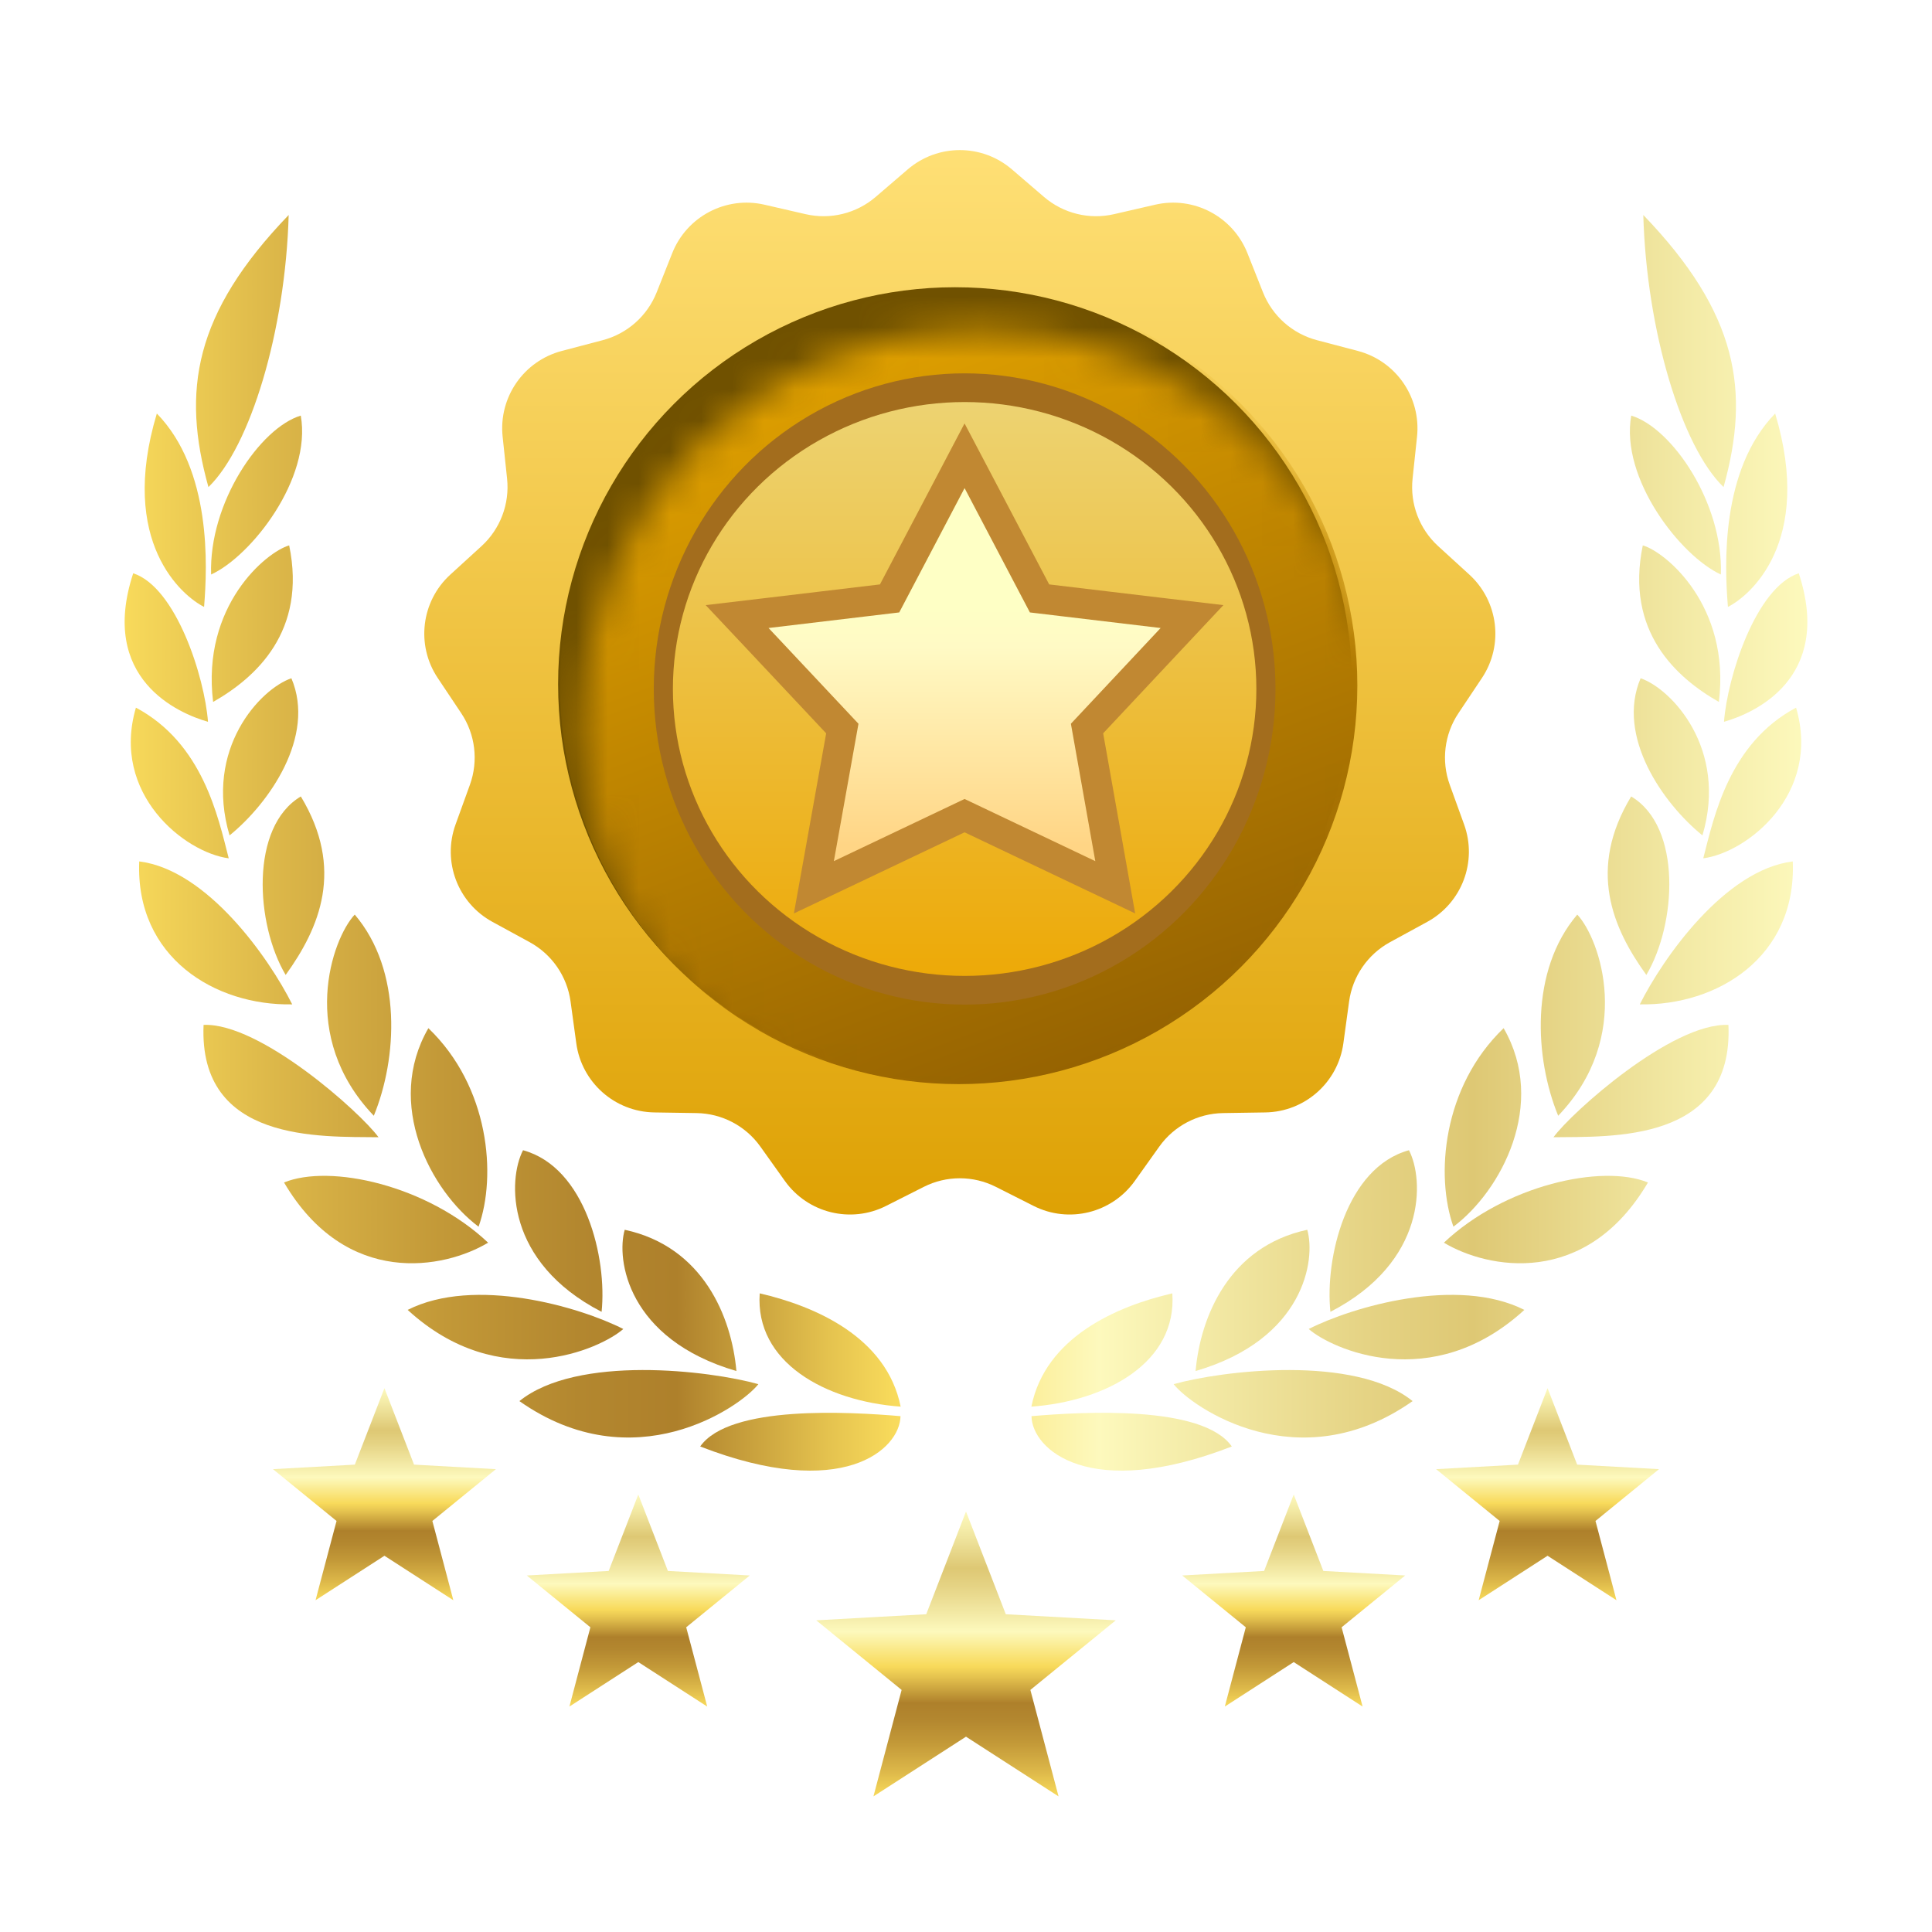 <svg width="62" height="62" viewBox="0 0 62 62" fill="none" xmlns="http://www.w3.org/2000/svg">
<g filter="url(#filter0_d_223_3147)">
<path d="M41.517 43.96L42.467 46.414L45.094 46.559L43.054 48.221L43.727 50.765L41.517 49.338L39.306 50.765L39.979 48.221L37.939 46.559L40.566 46.414L41.517 43.96Z" fill="url(#paint0_linear_223_3147)"/>
<path d="M20.484 43.96L21.434 46.414L24.061 46.559L22.021 48.221L22.695 50.765L20.484 49.338L18.273 50.765L18.946 48.221L16.906 46.559L19.533 46.414L20.484 43.96Z" fill="url(#paint1_linear_223_3147)"/>
<path d="M49.663 40.548L50.613 43.002L53.24 43.147L51.201 44.809L51.874 47.353L49.663 45.926L47.452 47.353L48.126 44.809L46.086 43.147L48.713 43.002L49.663 40.548Z" fill="url(#paint2_linear_223_3147)"/>
<path d="M12.337 40.548L13.287 43.002L15.914 43.147L13.875 44.809L14.548 47.353L12.337 45.926L10.126 47.353L10.8 44.809L8.76 43.147L11.387 43.002L12.337 40.548Z" fill="url(#paint3_linear_223_3147)"/>
<path d="M31 44.506L32.277 47.803L35.806 47.998L33.066 50.231L33.97 53.648L31 51.732L28.03 53.648L28.934 50.231L26.194 47.998L29.724 47.803L31 44.506Z" fill="url(#paint4_linear_223_3147)"/>
<path d="M15.358 35.366C15.94 33.734 15.709 30.878 13.747 28.995C12.339 31.433 13.826 34.218 15.358 35.366Z" fill="url(#paint5_linear_223_3147)"/>
<path d="M11.384 25.35C10.653 26.128 9.559 29.259 11.996 31.806C12.749 29.971 12.917 27.149 11.384 25.35Z" fill="url(#paint6_linear_223_3147)"/>
<path d="M9.264 2.899C6.226 6.055 5.825 8.541 6.689 11.631C8.03 10.339 9.16 6.621 9.264 2.899Z" fill="url(#paint7_linear_223_3147)"/>
<path d="M9.654 21.559C8.015 22.533 8.199 25.66 9.167 27.287C10.261 25.771 11.06 23.888 9.654 21.559Z" fill="url(#paint8_linear_223_3147)"/>
<path d="M9.351 17.766C8.359 18.104 6.54 20.03 7.367 22.809C8.626 21.789 10.146 19.635 9.351 17.766Z" fill="url(#paint9_linear_223_3147)"/>
<path d="M9.28 13.502C8.549 13.711 6.459 15.438 6.839 18.526C8.21 17.745 9.851 16.265 9.28 13.502Z" fill="url(#paint10_linear_223_3147)"/>
<path d="M6.775 14.437C8.069 13.843 10.009 11.36 9.652 9.337C8.347 9.73 6.697 12.14 6.775 14.437Z" fill="url(#paint11_linear_223_3147)"/>
<path d="M15.664 35.879C13.708 34.032 10.588 33.344 9.115 33.947C11.114 37.343 14.271 36.715 15.664 35.879Z" fill="url(#paint12_linear_223_3147)"/>
<path d="M19.306 38.098C19.485 36.389 18.8 33.464 16.785 32.912C16.297 33.848 16.207 36.5 19.306 38.098Z" fill="url(#paint13_linear_223_3147)"/>
<path d="M20.002 38.649C18.596 37.934 15.224 36.952 13.082 38.036C16.057 40.764 19.281 39.284 20.002 38.649Z" fill="url(#paint14_linear_223_3147)"/>
<path d="M23.632 39.998C23.48 38.264 22.563 36.005 20.048 35.465C19.774 36.407 20.128 38.975 23.632 39.998Z" fill="url(#paint15_linear_223_3147)"/>
<path d="M24.337 40.419C22.778 39.982 18.52 39.467 16.668 40.963C20.334 43.542 23.759 41.154 24.337 40.419Z" fill="url(#paint16_linear_223_3147)"/>
<path d="M28.903 41.141C28.455 38.914 26.171 37.919 24.38 37.505C24.225 39.716 26.48 40.963 28.903 41.141Z" fill="url(#paint17_linear_223_3147)"/>
<path d="M22.47 42.419C27.04 44.194 28.882 42.512 28.898 41.446C27.278 41.308 23.408 41.078 22.47 42.419Z" fill="url(#paint18_linear_223_3147)"/>
<path d="M6.533 28.89C6.367 32.678 10.3 32.47 12.147 32.495C11.567 31.698 8.346 28.815 6.533 28.89Z" fill="url(#paint19_linear_223_3147)"/>
<path d="M4.468 23.644C4.342 26.728 6.906 28.279 9.377 28.231C8.631 26.741 6.648 23.914 4.468 23.644Z" fill="url(#paint20_linear_223_3147)"/>
<path d="M7.34 23.544C6.997 22.214 6.512 19.857 4.362 18.709C3.549 21.479 5.93 23.362 7.34 23.544Z" fill="url(#paint21_linear_223_3147)"/>
<path d="M6.675 19.163C6.564 17.719 5.652 14.848 4.275 14.397C3.162 17.787 5.725 18.894 6.675 19.163Z" fill="url(#paint22_linear_223_3147)"/>
<path d="M6.549 15.476C6.656 14.159 6.793 11.079 5.033 9.27C3.786 13.422 5.868 15.136 6.549 15.476Z" fill="url(#paint23_linear_223_3147)"/>
<path d="M46.642 35.366C46.06 33.734 46.291 30.878 48.253 28.995C49.66 31.433 48.173 34.218 46.642 35.366Z" fill="url(#paint24_linear_223_3147)"/>
<path d="M50.616 25.35C51.347 26.128 52.441 29.259 50.004 31.806C49.25 29.971 49.084 27.149 50.616 25.35Z" fill="url(#paint25_linear_223_3147)"/>
<path d="M52.735 2.899C55.773 6.055 56.174 8.541 55.311 11.631C53.97 10.339 52.84 6.621 52.735 2.899Z" fill="url(#paint26_linear_223_3147)"/>
<path d="M52.346 21.559C53.984 22.533 53.801 25.66 52.833 27.287C51.738 25.771 50.94 23.888 52.346 21.559Z" fill="url(#paint27_linear_223_3147)"/>
<path d="M52.649 17.766C53.64 18.104 55.459 20.03 54.633 22.809C53.374 21.789 51.854 19.635 52.649 17.766Z" fill="url(#paint28_linear_223_3147)"/>
<path d="M52.719 13.502C53.45 13.711 55.54 15.438 55.161 18.526C53.79 17.745 52.149 16.265 52.719 13.502Z" fill="url(#paint29_linear_223_3147)"/>
<path d="M55.225 14.437C53.931 13.843 51.991 11.36 52.348 9.337C53.654 9.73 55.303 12.14 55.225 14.437Z" fill="url(#paint30_linear_223_3147)"/>
<path d="M46.336 35.879C48.292 34.032 51.412 33.344 52.885 33.947C50.886 37.343 47.729 36.715 46.336 35.879Z" fill="url(#paint31_linear_223_3147)"/>
<path d="M42.694 38.098C42.515 36.389 43.199 33.464 45.215 32.912C45.703 33.848 45.793 36.5 42.694 38.098Z" fill="url(#paint32_linear_223_3147)"/>
<path d="M41.998 38.649C43.403 37.934 46.776 36.952 48.918 38.036C45.943 40.764 42.719 39.284 41.998 38.649Z" fill="url(#paint33_linear_223_3147)"/>
<path d="M38.368 39.998C38.52 38.264 39.437 36.005 41.951 35.465C42.226 36.407 41.872 38.975 38.368 39.998Z" fill="url(#paint34_linear_223_3147)"/>
<path d="M37.663 40.419C39.221 39.982 43.48 39.467 45.332 40.963C41.666 43.542 38.241 41.154 37.663 40.419Z" fill="url(#paint35_linear_223_3147)"/>
<path d="M33.098 41.141C33.545 38.914 35.83 37.919 37.621 37.505C37.776 39.716 35.52 40.963 33.098 41.141Z" fill="url(#paint36_linear_223_3147)"/>
<path d="M39.53 42.419C34.96 44.194 33.117 42.512 33.102 41.446C34.722 41.308 38.592 41.078 39.53 42.419Z" fill="url(#paint37_linear_223_3147)"/>
<path d="M55.467 28.89C55.633 32.678 51.7 32.47 49.853 32.495C50.433 31.698 53.654 28.815 55.467 28.89Z" fill="url(#paint38_linear_223_3147)"/>
<path d="M57.532 23.644C57.657 26.728 55.094 28.279 52.623 28.231C53.369 26.741 55.352 23.914 57.532 23.644Z" fill="url(#paint39_linear_223_3147)"/>
<path d="M54.66 23.544C55.003 22.214 55.487 19.857 57.638 18.709C58.451 21.479 56.07 23.362 54.66 23.544Z" fill="url(#paint40_linear_223_3147)"/>
<path d="M55.325 19.163C55.435 17.719 56.348 14.848 57.725 14.397C58.837 17.787 56.275 18.894 55.325 19.163Z" fill="url(#paint41_linear_223_3147)"/>
<path d="M55.451 15.476C55.344 14.159 55.207 11.079 56.967 9.27C58.213 13.422 56.132 15.136 55.451 15.476Z" fill="url(#paint42_linear_223_3147)"/>
<path d="M29.13 1.436C30.092 0.61 31.512 0.61 32.474 1.436L33.502 2.319C34.121 2.85 34.955 3.056 35.749 2.873L37.07 2.569C38.306 2.284 39.563 2.945 40.031 4.123L40.531 5.382C40.832 6.14 41.475 6.71 42.264 6.917L43.575 7.262C44.8 7.584 45.607 8.753 45.474 10.014L45.331 11.361C45.245 12.172 45.55 12.976 46.152 13.526L47.153 14.44C48.088 15.295 48.26 16.705 47.556 17.759L46.803 18.887C46.35 19.565 46.247 20.418 46.524 21.184L46.985 22.459C47.416 23.651 46.913 24.979 45.799 25.585L44.609 26.234C43.893 26.624 43.405 27.331 43.294 28.139L43.11 29.482C42.938 30.737 41.875 31.679 40.607 31.699L39.252 31.72C38.437 31.732 37.676 32.131 37.203 32.795L36.416 33.899C35.679 34.931 34.3 35.271 33.169 34.699L31.959 34.088C31.232 33.72 30.372 33.72 29.645 34.088L28.435 34.699C27.304 35.271 25.924 34.931 25.188 33.899L24.401 32.795C23.928 32.131 23.167 31.732 22.352 31.72L20.997 31.699C19.729 31.679 18.666 30.737 18.494 29.482L18.31 28.139C18.199 27.331 17.711 26.624 16.995 26.234L15.805 25.585C14.691 24.979 14.188 23.651 14.619 22.459L15.08 21.184C15.357 20.418 15.254 19.565 14.801 18.887L14.048 17.759C13.344 16.705 13.515 15.295 14.451 14.44L15.452 13.526C16.054 12.976 16.358 12.172 16.273 11.361L16.13 10.014C15.997 8.753 16.803 7.584 18.029 7.262L19.34 6.917C20.129 6.71 20.772 6.14 21.073 5.382L21.573 4.123C22.041 2.945 23.298 2.284 24.534 2.569L25.854 2.873C26.649 3.056 27.483 2.85 28.102 2.319L29.13 1.436Z" fill="url(#paint43_linear_223_3147)"/>
<circle cx="30.648" cy="17.956" r="12.738" fill="#705100"/>
<mask id="mask0_223_3147" style="mask-type:alpha" maskUnits="userSpaceOnUse" x="18" y="6" width="27" height="27">
<circle cx="31.447" cy="19.36" r="12.794" fill="#C28B37"/>
</mask>
<g mask="url(#mask0_223_3147)">
<circle cx="30.765" cy="17.997" r="12.794" fill="url(#paint44_linear_223_3147)"/>
</g>
<ellipse cx="30.956" cy="18.11" rx="9.976" ry="10.129" fill="#A36D1D"/>
<ellipse opacity="0.8" cx="30.956" cy="18.11" rx="9.362" ry="9.208" fill="url(#paint45_linear_223_3147)"/>
<path d="M31.382 11.439L33.36 15.204L37.304 15.674L38.253 15.786L37.599 16.483L34.884 19.379L35.625 23.551L35.789 24.474L34.941 24.071L30.954 22.175L26.967 24.071L26.118 24.474L26.284 23.55L27.031 19.38L24.311 16.483L23.655 15.786L24.605 15.674L28.548 15.204L30.527 11.439L30.954 10.626L31.382 11.439Z" fill="url(#paint46_linear_223_3147)" stroke="#C18832" stroke-width="0.966"/>
</g>
<defs>
<filter id="filter0_d_223_3147" x="0" y="0.816" width="61.999" height="60.831" filterUnits="userSpaceOnUse" color-interpolation-filters="sRGB">
<feFlood flood-opacity="0" result="BackgroundImageFix"/>
<feColorMatrix in="SourceAlpha" type="matrix" values="0 0 0 0 0 0 0 0 0 0 0 0 0 0 0 0 0 0 127 0" result="hardAlpha"/>
<feOffset dy="4"/>
<feGaussianBlur stdDeviation="2"/>
<feComposite in2="hardAlpha" operator="out"/>
<feColorMatrix type="matrix" values="0 0 0 0 0 0 0 0 0 0 0 0 0 0 0 0 0 0 0.25 0"/>
<feBlend mode="normal" in2="BackgroundImageFix" result="effect1_dropShadow_223_3147"/>
<feBlend mode="normal" in="SourceGraphic" in2="effect1_dropShadow_223_3147" result="shape"/>
</filter>
<linearGradient id="paint0_linear_223_3147" x1="41.517" y1="50.765" x2="41.517" y2="43.96" gradientUnits="userSpaceOnUse">
<stop stop-color="#F8DA5B"/>
<stop offset="0.09" stop-color="#DCB749"/>
<stop offset="0.187" stop-color="#C39938"/>
<stop offset="0.27" stop-color="#B3872F"/>
<stop offset="0.328" stop-color="#AE802B"/>
<stop offset="0.339" stop-color="#B58930"/>
<stop offset="0.419" stop-color="#E5C34F"/>
<stop offset="0.457" stop-color="#F8DA5B"/>
<stop offset="0.509" stop-color="#FAE783"/>
<stop offset="0.579" stop-color="#FDF9BD"/>
<stop offset="0.615" stop-color="#F7F0AF"/>
<stop offset="0.738" stop-color="#E5D384"/>
<stop offset="0.801" stop-color="#DEC874"/>
<stop offset="0.929" stop-color="#F3EAA6"/>
<stop offset="1" stop-color="#FDF9BD"/>
</linearGradient>
<linearGradient id="paint1_linear_223_3147" x1="20.484" y1="50.765" x2="20.484" y2="43.96" gradientUnits="userSpaceOnUse">
<stop stop-color="#F8DA5B"/>
<stop offset="0.09" stop-color="#DCB749"/>
<stop offset="0.187" stop-color="#C39938"/>
<stop offset="0.27" stop-color="#B3872F"/>
<stop offset="0.328" stop-color="#AE802B"/>
<stop offset="0.339" stop-color="#B58930"/>
<stop offset="0.419" stop-color="#E5C34F"/>
<stop offset="0.457" stop-color="#F8DA5B"/>
<stop offset="0.509" stop-color="#FAE783"/>
<stop offset="0.579" stop-color="#FDF9BD"/>
<stop offset="0.615" stop-color="#F7F0AF"/>
<stop offset="0.738" stop-color="#E5D384"/>
<stop offset="0.801" stop-color="#DEC874"/>
<stop offset="0.929" stop-color="#F3EAA6"/>
<stop offset="1" stop-color="#FDF9BD"/>
</linearGradient>
<linearGradient id="paint2_linear_223_3147" x1="49.663" y1="47.353" x2="49.663" y2="40.548" gradientUnits="userSpaceOnUse">
<stop stop-color="#F8DA5B"/>
<stop offset="0.09" stop-color="#DCB749"/>
<stop offset="0.187" stop-color="#C39938"/>
<stop offset="0.27" stop-color="#B3872F"/>
<stop offset="0.328" stop-color="#AE802B"/>
<stop offset="0.339" stop-color="#B58930"/>
<stop offset="0.419" stop-color="#E5C34F"/>
<stop offset="0.457" stop-color="#F8DA5B"/>
<stop offset="0.509" stop-color="#FAE783"/>
<stop offset="0.579" stop-color="#FDF9BD"/>
<stop offset="0.615" stop-color="#F7F0AF"/>
<stop offset="0.738" stop-color="#E5D384"/>
<stop offset="0.801" stop-color="#DEC874"/>
<stop offset="0.929" stop-color="#F3EAA6"/>
<stop offset="1" stop-color="#FDF9BD"/>
</linearGradient>
<linearGradient id="paint3_linear_223_3147" x1="12.337" y1="47.353" x2="12.337" y2="40.548" gradientUnits="userSpaceOnUse">
<stop stop-color="#F8DA5B"/>
<stop offset="0.09" stop-color="#DCB749"/>
<stop offset="0.187" stop-color="#C39938"/>
<stop offset="0.27" stop-color="#B3872F"/>
<stop offset="0.328" stop-color="#AE802B"/>
<stop offset="0.339" stop-color="#B58930"/>
<stop offset="0.419" stop-color="#E5C34F"/>
<stop offset="0.457" stop-color="#F8DA5B"/>
<stop offset="0.509" stop-color="#FAE783"/>
<stop offset="0.579" stop-color="#FDF9BD"/>
<stop offset="0.615" stop-color="#F7F0AF"/>
<stop offset="0.738" stop-color="#E5D384"/>
<stop offset="0.801" stop-color="#DEC874"/>
<stop offset="0.929" stop-color="#F3EAA6"/>
<stop offset="1" stop-color="#FDF9BD"/>
</linearGradient>
<linearGradient id="paint4_linear_223_3147" x1="31" y1="53.648" x2="31" y2="44.506" gradientUnits="userSpaceOnUse">
<stop stop-color="#F8DA5B"/>
<stop offset="0.09" stop-color="#DCB749"/>
<stop offset="0.187" stop-color="#C39938"/>
<stop offset="0.27" stop-color="#B3872F"/>
<stop offset="0.328" stop-color="#AE802B"/>
<stop offset="0.339" stop-color="#B58930"/>
<stop offset="0.419" stop-color="#E5C34F"/>
<stop offset="0.457" stop-color="#F8DA5B"/>
<stop offset="0.509" stop-color="#FAE783"/>
<stop offset="0.579" stop-color="#FDF9BD"/>
<stop offset="0.615" stop-color="#F7F0AF"/>
<stop offset="0.738" stop-color="#E5D384"/>
<stop offset="0.801" stop-color="#DEC874"/>
<stop offset="0.929" stop-color="#F3EAA6"/>
<stop offset="1" stop-color="#FDF9BD"/>
</linearGradient>
<linearGradient id="paint5_linear_223_3147" x1="4" y1="23.047" x2="58" y2="23.047" gradientUnits="userSpaceOnUse">
<stop stop-color="#F8DA5B"/>
<stop offset="0.09" stop-color="#DCB749"/>
<stop offset="0.187" stop-color="#C39938"/>
<stop offset="0.27" stop-color="#B3872F"/>
<stop offset="0.328" stop-color="#AE802B"/>
<stop offset="0.339" stop-color="#B58930"/>
<stop offset="0.419" stop-color="#E5C34F"/>
<stop offset="0.457" stop-color="#F8DA5B"/>
<stop offset="0.509" stop-color="#FAE783"/>
<stop offset="0.579" stop-color="#FDF9BD"/>
<stop offset="0.615" stop-color="#F7F0AF"/>
<stop offset="0.738" stop-color="#E5D384"/>
<stop offset="0.801" stop-color="#DEC874"/>
<stop offset="0.929" stop-color="#F3EAA6"/>
<stop offset="1" stop-color="#FDF9BD"/>
</linearGradient>
<linearGradient id="paint6_linear_223_3147" x1="4" y1="23.047" x2="58" y2="23.047" gradientUnits="userSpaceOnUse">
<stop stop-color="#F8DA5B"/>
<stop offset="0.09" stop-color="#DCB749"/>
<stop offset="0.187" stop-color="#C39938"/>
<stop offset="0.27" stop-color="#B3872F"/>
<stop offset="0.328" stop-color="#AE802B"/>
<stop offset="0.339" stop-color="#B58930"/>
<stop offset="0.419" stop-color="#E5C34F"/>
<stop offset="0.457" stop-color="#F8DA5B"/>
<stop offset="0.509" stop-color="#FAE783"/>
<stop offset="0.579" stop-color="#FDF9BD"/>
<stop offset="0.615" stop-color="#F7F0AF"/>
<stop offset="0.738" stop-color="#E5D384"/>
<stop offset="0.801" stop-color="#DEC874"/>
<stop offset="0.929" stop-color="#F3EAA6"/>
<stop offset="1" stop-color="#FDF9BD"/>
</linearGradient>
<linearGradient id="paint7_linear_223_3147" x1="4" y1="23.047" x2="58" y2="23.047" gradientUnits="userSpaceOnUse">
<stop stop-color="#F8DA5B"/>
<stop offset="0.09" stop-color="#DCB749"/>
<stop offset="0.187" stop-color="#C39938"/>
<stop offset="0.27" stop-color="#B3872F"/>
<stop offset="0.328" stop-color="#AE802B"/>
<stop offset="0.339" stop-color="#B58930"/>
<stop offset="0.419" stop-color="#E5C34F"/>
<stop offset="0.457" stop-color="#F8DA5B"/>
<stop offset="0.509" stop-color="#FAE783"/>
<stop offset="0.579" stop-color="#FDF9BD"/>
<stop offset="0.615" stop-color="#F7F0AF"/>
<stop offset="0.738" stop-color="#E5D384"/>
<stop offset="0.801" stop-color="#DEC874"/>
<stop offset="0.929" stop-color="#F3EAA6"/>
<stop offset="1" stop-color="#FDF9BD"/>
</linearGradient>
<linearGradient id="paint8_linear_223_3147" x1="4" y1="23.047" x2="58" y2="23.047" gradientUnits="userSpaceOnUse">
<stop stop-color="#F8DA5B"/>
<stop offset="0.09" stop-color="#DCB749"/>
<stop offset="0.187" stop-color="#C39938"/>
<stop offset="0.27" stop-color="#B3872F"/>
<stop offset="0.328" stop-color="#AE802B"/>
<stop offset="0.339" stop-color="#B58930"/>
<stop offset="0.419" stop-color="#E5C34F"/>
<stop offset="0.457" stop-color="#F8DA5B"/>
<stop offset="0.509" stop-color="#FAE783"/>
<stop offset="0.579" stop-color="#FDF9BD"/>
<stop offset="0.615" stop-color="#F7F0AF"/>
<stop offset="0.738" stop-color="#E5D384"/>
<stop offset="0.801" stop-color="#DEC874"/>
<stop offset="0.929" stop-color="#F3EAA6"/>
<stop offset="1" stop-color="#FDF9BD"/>
</linearGradient>
<linearGradient id="paint9_linear_223_3147" x1="4" y1="23.047" x2="58" y2="23.047" gradientUnits="userSpaceOnUse">
<stop stop-color="#F8DA5B"/>
<stop offset="0.09" stop-color="#DCB749"/>
<stop offset="0.187" stop-color="#C39938"/>
<stop offset="0.27" stop-color="#B3872F"/>
<stop offset="0.328" stop-color="#AE802B"/>
<stop offset="0.339" stop-color="#B58930"/>
<stop offset="0.419" stop-color="#E5C34F"/>
<stop offset="0.457" stop-color="#F8DA5B"/>
<stop offset="0.509" stop-color="#FAE783"/>
<stop offset="0.579" stop-color="#FDF9BD"/>
<stop offset="0.615" stop-color="#F7F0AF"/>
<stop offset="0.738" stop-color="#E5D384"/>
<stop offset="0.801" stop-color="#DEC874"/>
<stop offset="0.929" stop-color="#F3EAA6"/>
<stop offset="1" stop-color="#FDF9BD"/>
</linearGradient>
<linearGradient id="paint10_linear_223_3147" x1="4" y1="23.047" x2="58" y2="23.047" gradientUnits="userSpaceOnUse">
<stop stop-color="#F8DA5B"/>
<stop offset="0.09" stop-color="#DCB749"/>
<stop offset="0.187" stop-color="#C39938"/>
<stop offset="0.27" stop-color="#B3872F"/>
<stop offset="0.328" stop-color="#AE802B"/>
<stop offset="0.339" stop-color="#B58930"/>
<stop offset="0.419" stop-color="#E5C34F"/>
<stop offset="0.457" stop-color="#F8DA5B"/>
<stop offset="0.509" stop-color="#FAE783"/>
<stop offset="0.579" stop-color="#FDF9BD"/>
<stop offset="0.615" stop-color="#F7F0AF"/>
<stop offset="0.738" stop-color="#E5D384"/>
<stop offset="0.801" stop-color="#DEC874"/>
<stop offset="0.929" stop-color="#F3EAA6"/>
<stop offset="1" stop-color="#FDF9BD"/>
</linearGradient>
<linearGradient id="paint11_linear_223_3147" x1="4" y1="23.047" x2="58" y2="23.047" gradientUnits="userSpaceOnUse">
<stop stop-color="#F8DA5B"/>
<stop offset="0.09" stop-color="#DCB749"/>
<stop offset="0.187" stop-color="#C39938"/>
<stop offset="0.27" stop-color="#B3872F"/>
<stop offset="0.328" stop-color="#AE802B"/>
<stop offset="0.339" stop-color="#B58930"/>
<stop offset="0.419" stop-color="#E5C34F"/>
<stop offset="0.457" stop-color="#F8DA5B"/>
<stop offset="0.509" stop-color="#FAE783"/>
<stop offset="0.579" stop-color="#FDF9BD"/>
<stop offset="0.615" stop-color="#F7F0AF"/>
<stop offset="0.738" stop-color="#E5D384"/>
<stop offset="0.801" stop-color="#DEC874"/>
<stop offset="0.929" stop-color="#F3EAA6"/>
<stop offset="1" stop-color="#FDF9BD"/>
</linearGradient>
<linearGradient id="paint12_linear_223_3147" x1="4" y1="23.047" x2="58" y2="23.047" gradientUnits="userSpaceOnUse">
<stop stop-color="#F8DA5B"/>
<stop offset="0.09" stop-color="#DCB749"/>
<stop offset="0.187" stop-color="#C39938"/>
<stop offset="0.27" stop-color="#B3872F"/>
<stop offset="0.328" stop-color="#AE802B"/>
<stop offset="0.339" stop-color="#B58930"/>
<stop offset="0.419" stop-color="#E5C34F"/>
<stop offset="0.457" stop-color="#F8DA5B"/>
<stop offset="0.509" stop-color="#FAE783"/>
<stop offset="0.579" stop-color="#FDF9BD"/>
<stop offset="0.615" stop-color="#F7F0AF"/>
<stop offset="0.738" stop-color="#E5D384"/>
<stop offset="0.801" stop-color="#DEC874"/>
<stop offset="0.929" stop-color="#F3EAA6"/>
<stop offset="1" stop-color="#FDF9BD"/>
</linearGradient>
<linearGradient id="paint13_linear_223_3147" x1="4" y1="23.047" x2="58" y2="23.047" gradientUnits="userSpaceOnUse">
<stop stop-color="#F8DA5B"/>
<stop offset="0.09" stop-color="#DCB749"/>
<stop offset="0.187" stop-color="#C39938"/>
<stop offset="0.27" stop-color="#B3872F"/>
<stop offset="0.328" stop-color="#AE802B"/>
<stop offset="0.339" stop-color="#B58930"/>
<stop offset="0.419" stop-color="#E5C34F"/>
<stop offset="0.457" stop-color="#F8DA5B"/>
<stop offset="0.509" stop-color="#FAE783"/>
<stop offset="0.579" stop-color="#FDF9BD"/>
<stop offset="0.615" stop-color="#F7F0AF"/>
<stop offset="0.738" stop-color="#E5D384"/>
<stop offset="0.801" stop-color="#DEC874"/>
<stop offset="0.929" stop-color="#F3EAA6"/>
<stop offset="1" stop-color="#FDF9BD"/>
</linearGradient>
<linearGradient id="paint14_linear_223_3147" x1="4" y1="23.047" x2="58" y2="23.047" gradientUnits="userSpaceOnUse">
<stop stop-color="#F8DA5B"/>
<stop offset="0.09" stop-color="#DCB749"/>
<stop offset="0.187" stop-color="#C39938"/>
<stop offset="0.27" stop-color="#B3872F"/>
<stop offset="0.328" stop-color="#AE802B"/>
<stop offset="0.339" stop-color="#B58930"/>
<stop offset="0.419" stop-color="#E5C34F"/>
<stop offset="0.457" stop-color="#F8DA5B"/>
<stop offset="0.509" stop-color="#FAE783"/>
<stop offset="0.579" stop-color="#FDF9BD"/>
<stop offset="0.615" stop-color="#F7F0AF"/>
<stop offset="0.738" stop-color="#E5D384"/>
<stop offset="0.801" stop-color="#DEC874"/>
<stop offset="0.929" stop-color="#F3EAA6"/>
<stop offset="1" stop-color="#FDF9BD"/>
</linearGradient>
<linearGradient id="paint15_linear_223_3147" x1="4" y1="23.047" x2="58" y2="23.047" gradientUnits="userSpaceOnUse">
<stop stop-color="#F8DA5B"/>
<stop offset="0.09" stop-color="#DCB749"/>
<stop offset="0.187" stop-color="#C39938"/>
<stop offset="0.27" stop-color="#B3872F"/>
<stop offset="0.328" stop-color="#AE802B"/>
<stop offset="0.339" stop-color="#B58930"/>
<stop offset="0.419" stop-color="#E5C34F"/>
<stop offset="0.457" stop-color="#F8DA5B"/>
<stop offset="0.509" stop-color="#FAE783"/>
<stop offset="0.579" stop-color="#FDF9BD"/>
<stop offset="0.615" stop-color="#F7F0AF"/>
<stop offset="0.738" stop-color="#E5D384"/>
<stop offset="0.801" stop-color="#DEC874"/>
<stop offset="0.929" stop-color="#F3EAA6"/>
<stop offset="1" stop-color="#FDF9BD"/>
</linearGradient>
<linearGradient id="paint16_linear_223_3147" x1="4" y1="23.047" x2="58" y2="23.047" gradientUnits="userSpaceOnUse">
<stop stop-color="#F8DA5B"/>
<stop offset="0.09" stop-color="#DCB749"/>
<stop offset="0.187" stop-color="#C39938"/>
<stop offset="0.27" stop-color="#B3872F"/>
<stop offset="0.328" stop-color="#AE802B"/>
<stop offset="0.339" stop-color="#B58930"/>
<stop offset="0.419" stop-color="#E5C34F"/>
<stop offset="0.457" stop-color="#F8DA5B"/>
<stop offset="0.509" stop-color="#FAE783"/>
<stop offset="0.579" stop-color="#FDF9BD"/>
<stop offset="0.615" stop-color="#F7F0AF"/>
<stop offset="0.738" stop-color="#E5D384"/>
<stop offset="0.801" stop-color="#DEC874"/>
<stop offset="0.929" stop-color="#F3EAA6"/>
<stop offset="1" stop-color="#FDF9BD"/>
</linearGradient>
<linearGradient id="paint17_linear_223_3147" x1="4" y1="23.047" x2="58" y2="23.047" gradientUnits="userSpaceOnUse">
<stop stop-color="#F8DA5B"/>
<stop offset="0.09" stop-color="#DCB749"/>
<stop offset="0.187" stop-color="#C39938"/>
<stop offset="0.27" stop-color="#B3872F"/>
<stop offset="0.328" stop-color="#AE802B"/>
<stop offset="0.339" stop-color="#B58930"/>
<stop offset="0.419" stop-color="#E5C34F"/>
<stop offset="0.457" stop-color="#F8DA5B"/>
<stop offset="0.509" stop-color="#FAE783"/>
<stop offset="0.579" stop-color="#FDF9BD"/>
<stop offset="0.615" stop-color="#F7F0AF"/>
<stop offset="0.738" stop-color="#E5D384"/>
<stop offset="0.801" stop-color="#DEC874"/>
<stop offset="0.929" stop-color="#F3EAA6"/>
<stop offset="1" stop-color="#FDF9BD"/>
</linearGradient>
<linearGradient id="paint18_linear_223_3147" x1="4" y1="23.047" x2="58" y2="23.047" gradientUnits="userSpaceOnUse">
<stop stop-color="#F8DA5B"/>
<stop offset="0.09" stop-color="#DCB749"/>
<stop offset="0.187" stop-color="#C39938"/>
<stop offset="0.27" stop-color="#B3872F"/>
<stop offset="0.328" stop-color="#AE802B"/>
<stop offset="0.339" stop-color="#B58930"/>
<stop offset="0.419" stop-color="#E5C34F"/>
<stop offset="0.457" stop-color="#F8DA5B"/>
<stop offset="0.509" stop-color="#FAE783"/>
<stop offset="0.579" stop-color="#FDF9BD"/>
<stop offset="0.615" stop-color="#F7F0AF"/>
<stop offset="0.738" stop-color="#E5D384"/>
<stop offset="0.801" stop-color="#DEC874"/>
<stop offset="0.929" stop-color="#F3EAA6"/>
<stop offset="1" stop-color="#FDF9BD"/>
</linearGradient>
<linearGradient id="paint19_linear_223_3147" x1="4" y1="23.047" x2="58" y2="23.047" gradientUnits="userSpaceOnUse">
<stop stop-color="#F8DA5B"/>
<stop offset="0.09" stop-color="#DCB749"/>
<stop offset="0.187" stop-color="#C39938"/>
<stop offset="0.27" stop-color="#B3872F"/>
<stop offset="0.328" stop-color="#AE802B"/>
<stop offset="0.339" stop-color="#B58930"/>
<stop offset="0.419" stop-color="#E5C34F"/>
<stop offset="0.457" stop-color="#F8DA5B"/>
<stop offset="0.509" stop-color="#FAE783"/>
<stop offset="0.579" stop-color="#FDF9BD"/>
<stop offset="0.615" stop-color="#F7F0AF"/>
<stop offset="0.738" stop-color="#E5D384"/>
<stop offset="0.801" stop-color="#DEC874"/>
<stop offset="0.929" stop-color="#F3EAA6"/>
<stop offset="1" stop-color="#FDF9BD"/>
</linearGradient>
<linearGradient id="paint20_linear_223_3147" x1="4" y1="23.047" x2="58" y2="23.047" gradientUnits="userSpaceOnUse">
<stop stop-color="#F8DA5B"/>
<stop offset="0.09" stop-color="#DCB749"/>
<stop offset="0.187" stop-color="#C39938"/>
<stop offset="0.27" stop-color="#B3872F"/>
<stop offset="0.328" stop-color="#AE802B"/>
<stop offset="0.339" stop-color="#B58930"/>
<stop offset="0.419" stop-color="#E5C34F"/>
<stop offset="0.457" stop-color="#F8DA5B"/>
<stop offset="0.509" stop-color="#FAE783"/>
<stop offset="0.579" stop-color="#FDF9BD"/>
<stop offset="0.615" stop-color="#F7F0AF"/>
<stop offset="0.738" stop-color="#E5D384"/>
<stop offset="0.801" stop-color="#DEC874"/>
<stop offset="0.929" stop-color="#F3EAA6"/>
<stop offset="1" stop-color="#FDF9BD"/>
</linearGradient>
<linearGradient id="paint21_linear_223_3147" x1="4" y1="23.047" x2="58" y2="23.047" gradientUnits="userSpaceOnUse">
<stop stop-color="#F8DA5B"/>
<stop offset="0.09" stop-color="#DCB749"/>
<stop offset="0.187" stop-color="#C39938"/>
<stop offset="0.27" stop-color="#B3872F"/>
<stop offset="0.328" stop-color="#AE802B"/>
<stop offset="0.339" stop-color="#B58930"/>
<stop offset="0.419" stop-color="#E5C34F"/>
<stop offset="0.457" stop-color="#F8DA5B"/>
<stop offset="0.509" stop-color="#FAE783"/>
<stop offset="0.579" stop-color="#FDF9BD"/>
<stop offset="0.615" stop-color="#F7F0AF"/>
<stop offset="0.738" stop-color="#E5D384"/>
<stop offset="0.801" stop-color="#DEC874"/>
<stop offset="0.929" stop-color="#F3EAA6"/>
<stop offset="1" stop-color="#FDF9BD"/>
</linearGradient>
<linearGradient id="paint22_linear_223_3147" x1="4" y1="23.047" x2="58" y2="23.047" gradientUnits="userSpaceOnUse">
<stop stop-color="#F8DA5B"/>
<stop offset="0.09" stop-color="#DCB749"/>
<stop offset="0.187" stop-color="#C39938"/>
<stop offset="0.27" stop-color="#B3872F"/>
<stop offset="0.328" stop-color="#AE802B"/>
<stop offset="0.339" stop-color="#B58930"/>
<stop offset="0.419" stop-color="#E5C34F"/>
<stop offset="0.457" stop-color="#F8DA5B"/>
<stop offset="0.509" stop-color="#FAE783"/>
<stop offset="0.579" stop-color="#FDF9BD"/>
<stop offset="0.615" stop-color="#F7F0AF"/>
<stop offset="0.738" stop-color="#E5D384"/>
<stop offset="0.801" stop-color="#DEC874"/>
<stop offset="0.929" stop-color="#F3EAA6"/>
<stop offset="1" stop-color="#FDF9BD"/>
</linearGradient>
<linearGradient id="paint23_linear_223_3147" x1="4" y1="23.047" x2="58" y2="23.047" gradientUnits="userSpaceOnUse">
<stop stop-color="#F8DA5B"/>
<stop offset="0.09" stop-color="#DCB749"/>
<stop offset="0.187" stop-color="#C39938"/>
<stop offset="0.27" stop-color="#B3872F"/>
<stop offset="0.328" stop-color="#AE802B"/>
<stop offset="0.339" stop-color="#B58930"/>
<stop offset="0.419" stop-color="#E5C34F"/>
<stop offset="0.457" stop-color="#F8DA5B"/>
<stop offset="0.509" stop-color="#FAE783"/>
<stop offset="0.579" stop-color="#FDF9BD"/>
<stop offset="0.615" stop-color="#F7F0AF"/>
<stop offset="0.738" stop-color="#E5D384"/>
<stop offset="0.801" stop-color="#DEC874"/>
<stop offset="0.929" stop-color="#F3EAA6"/>
<stop offset="1" stop-color="#FDF9BD"/>
</linearGradient>
<linearGradient id="paint24_linear_223_3147" x1="4" y1="23.047" x2="58" y2="23.047" gradientUnits="userSpaceOnUse">
<stop stop-color="#F8DA5B"/>
<stop offset="0.09" stop-color="#DCB749"/>
<stop offset="0.187" stop-color="#C39938"/>
<stop offset="0.27" stop-color="#B3872F"/>
<stop offset="0.328" stop-color="#AE802B"/>
<stop offset="0.339" stop-color="#B58930"/>
<stop offset="0.419" stop-color="#E5C34F"/>
<stop offset="0.457" stop-color="#F8DA5B"/>
<stop offset="0.509" stop-color="#FAE783"/>
<stop offset="0.579" stop-color="#FDF9BD"/>
<stop offset="0.615" stop-color="#F7F0AF"/>
<stop offset="0.738" stop-color="#E5D384"/>
<stop offset="0.801" stop-color="#DEC874"/>
<stop offset="0.929" stop-color="#F3EAA6"/>
<stop offset="1" stop-color="#FDF9BD"/>
</linearGradient>
<linearGradient id="paint25_linear_223_3147" x1="4" y1="23.047" x2="58" y2="23.047" gradientUnits="userSpaceOnUse">
<stop stop-color="#F8DA5B"/>
<stop offset="0.09" stop-color="#DCB749"/>
<stop offset="0.187" stop-color="#C39938"/>
<stop offset="0.27" stop-color="#B3872F"/>
<stop offset="0.328" stop-color="#AE802B"/>
<stop offset="0.339" stop-color="#B58930"/>
<stop offset="0.419" stop-color="#E5C34F"/>
<stop offset="0.457" stop-color="#F8DA5B"/>
<stop offset="0.509" stop-color="#FAE783"/>
<stop offset="0.579" stop-color="#FDF9BD"/>
<stop offset="0.615" stop-color="#F7F0AF"/>
<stop offset="0.738" stop-color="#E5D384"/>
<stop offset="0.801" stop-color="#DEC874"/>
<stop offset="0.929" stop-color="#F3EAA6"/>
<stop offset="1" stop-color="#FDF9BD"/>
</linearGradient>
<linearGradient id="paint26_linear_223_3147" x1="4" y1="23.047" x2="58" y2="23.047" gradientUnits="userSpaceOnUse">
<stop stop-color="#F8DA5B"/>
<stop offset="0.09" stop-color="#DCB749"/>
<stop offset="0.187" stop-color="#C39938"/>
<stop offset="0.27" stop-color="#B3872F"/>
<stop offset="0.328" stop-color="#AE802B"/>
<stop offset="0.339" stop-color="#B58930"/>
<stop offset="0.419" stop-color="#E5C34F"/>
<stop offset="0.457" stop-color="#F8DA5B"/>
<stop offset="0.509" stop-color="#FAE783"/>
<stop offset="0.579" stop-color="#FDF9BD"/>
<stop offset="0.615" stop-color="#F7F0AF"/>
<stop offset="0.738" stop-color="#E5D384"/>
<stop offset="0.801" stop-color="#DEC874"/>
<stop offset="0.929" stop-color="#F3EAA6"/>
<stop offset="1" stop-color="#FDF9BD"/>
</linearGradient>
<linearGradient id="paint27_linear_223_3147" x1="4" y1="23.047" x2="58" y2="23.047" gradientUnits="userSpaceOnUse">
<stop stop-color="#F8DA5B"/>
<stop offset="0.09" stop-color="#DCB749"/>
<stop offset="0.187" stop-color="#C39938"/>
<stop offset="0.27" stop-color="#B3872F"/>
<stop offset="0.328" stop-color="#AE802B"/>
<stop offset="0.339" stop-color="#B58930"/>
<stop offset="0.419" stop-color="#E5C34F"/>
<stop offset="0.457" stop-color="#F8DA5B"/>
<stop offset="0.509" stop-color="#FAE783"/>
<stop offset="0.579" stop-color="#FDF9BD"/>
<stop offset="0.615" stop-color="#F7F0AF"/>
<stop offset="0.738" stop-color="#E5D384"/>
<stop offset="0.801" stop-color="#DEC874"/>
<stop offset="0.929" stop-color="#F3EAA6"/>
<stop offset="1" stop-color="#FDF9BD"/>
</linearGradient>
<linearGradient id="paint28_linear_223_3147" x1="4" y1="23.047" x2="58" y2="23.047" gradientUnits="userSpaceOnUse">
<stop stop-color="#F8DA5B"/>
<stop offset="0.09" stop-color="#DCB749"/>
<stop offset="0.187" stop-color="#C39938"/>
<stop offset="0.27" stop-color="#B3872F"/>
<stop offset="0.328" stop-color="#AE802B"/>
<stop offset="0.339" stop-color="#B58930"/>
<stop offset="0.419" stop-color="#E5C34F"/>
<stop offset="0.457" stop-color="#F8DA5B"/>
<stop offset="0.509" stop-color="#FAE783"/>
<stop offset="0.579" stop-color="#FDF9BD"/>
<stop offset="0.615" stop-color="#F7F0AF"/>
<stop offset="0.738" stop-color="#E5D384"/>
<stop offset="0.801" stop-color="#DEC874"/>
<stop offset="0.929" stop-color="#F3EAA6"/>
<stop offset="1" stop-color="#FDF9BD"/>
</linearGradient>
<linearGradient id="paint29_linear_223_3147" x1="4" y1="23.047" x2="58" y2="23.047" gradientUnits="userSpaceOnUse">
<stop stop-color="#F8DA5B"/>
<stop offset="0.09" stop-color="#DCB749"/>
<stop offset="0.187" stop-color="#C39938"/>
<stop offset="0.27" stop-color="#B3872F"/>
<stop offset="0.328" stop-color="#AE802B"/>
<stop offset="0.339" stop-color="#B58930"/>
<stop offset="0.419" stop-color="#E5C34F"/>
<stop offset="0.457" stop-color="#F8DA5B"/>
<stop offset="0.509" stop-color="#FAE783"/>
<stop offset="0.579" stop-color="#FDF9BD"/>
<stop offset="0.615" stop-color="#F7F0AF"/>
<stop offset="0.738" stop-color="#E5D384"/>
<stop offset="0.801" stop-color="#DEC874"/>
<stop offset="0.929" stop-color="#F3EAA6"/>
<stop offset="1" stop-color="#FDF9BD"/>
</linearGradient>
<linearGradient id="paint30_linear_223_3147" x1="4" y1="23.047" x2="58" y2="23.047" gradientUnits="userSpaceOnUse">
<stop stop-color="#F8DA5B"/>
<stop offset="0.09" stop-color="#DCB749"/>
<stop offset="0.187" stop-color="#C39938"/>
<stop offset="0.27" stop-color="#B3872F"/>
<stop offset="0.328" stop-color="#AE802B"/>
<stop offset="0.339" stop-color="#B58930"/>
<stop offset="0.419" stop-color="#E5C34F"/>
<stop offset="0.457" stop-color="#F8DA5B"/>
<stop offset="0.509" stop-color="#FAE783"/>
<stop offset="0.579" stop-color="#FDF9BD"/>
<stop offset="0.615" stop-color="#F7F0AF"/>
<stop offset="0.738" stop-color="#E5D384"/>
<stop offset="0.801" stop-color="#DEC874"/>
<stop offset="0.929" stop-color="#F3EAA6"/>
<stop offset="1" stop-color="#FDF9BD"/>
</linearGradient>
<linearGradient id="paint31_linear_223_3147" x1="4" y1="23.047" x2="58" y2="23.047" gradientUnits="userSpaceOnUse">
<stop stop-color="#F8DA5B"/>
<stop offset="0.09" stop-color="#DCB749"/>
<stop offset="0.187" stop-color="#C39938"/>
<stop offset="0.27" stop-color="#B3872F"/>
<stop offset="0.328" stop-color="#AE802B"/>
<stop offset="0.339" stop-color="#B58930"/>
<stop offset="0.419" stop-color="#E5C34F"/>
<stop offset="0.457" stop-color="#F8DA5B"/>
<stop offset="0.509" stop-color="#FAE783"/>
<stop offset="0.579" stop-color="#FDF9BD"/>
<stop offset="0.615" stop-color="#F7F0AF"/>
<stop offset="0.738" stop-color="#E5D384"/>
<stop offset="0.801" stop-color="#DEC874"/>
<stop offset="0.929" stop-color="#F3EAA6"/>
<stop offset="1" stop-color="#FDF9BD"/>
</linearGradient>
<linearGradient id="paint32_linear_223_3147" x1="4" y1="23.047" x2="58" y2="23.047" gradientUnits="userSpaceOnUse">
<stop stop-color="#F8DA5B"/>
<stop offset="0.09" stop-color="#DCB749"/>
<stop offset="0.187" stop-color="#C39938"/>
<stop offset="0.27" stop-color="#B3872F"/>
<stop offset="0.328" stop-color="#AE802B"/>
<stop offset="0.339" stop-color="#B58930"/>
<stop offset="0.419" stop-color="#E5C34F"/>
<stop offset="0.457" stop-color="#F8DA5B"/>
<stop offset="0.509" stop-color="#FAE783"/>
<stop offset="0.579" stop-color="#FDF9BD"/>
<stop offset="0.615" stop-color="#F7F0AF"/>
<stop offset="0.738" stop-color="#E5D384"/>
<stop offset="0.801" stop-color="#DEC874"/>
<stop offset="0.929" stop-color="#F3EAA6"/>
<stop offset="1" stop-color="#FDF9BD"/>
</linearGradient>
<linearGradient id="paint33_linear_223_3147" x1="4" y1="23.047" x2="58" y2="23.047" gradientUnits="userSpaceOnUse">
<stop stop-color="#F8DA5B"/>
<stop offset="0.09" stop-color="#DCB749"/>
<stop offset="0.187" stop-color="#C39938"/>
<stop offset="0.27" stop-color="#B3872F"/>
<stop offset="0.328" stop-color="#AE802B"/>
<stop offset="0.339" stop-color="#B58930"/>
<stop offset="0.419" stop-color="#E5C34F"/>
<stop offset="0.457" stop-color="#F8DA5B"/>
<stop offset="0.509" stop-color="#FAE783"/>
<stop offset="0.579" stop-color="#FDF9BD"/>
<stop offset="0.615" stop-color="#F7F0AF"/>
<stop offset="0.738" stop-color="#E5D384"/>
<stop offset="0.801" stop-color="#DEC874"/>
<stop offset="0.929" stop-color="#F3EAA6"/>
<stop offset="1" stop-color="#FDF9BD"/>
</linearGradient>
<linearGradient id="paint34_linear_223_3147" x1="4" y1="23.047" x2="58" y2="23.047" gradientUnits="userSpaceOnUse">
<stop stop-color="#F8DA5B"/>
<stop offset="0.09" stop-color="#DCB749"/>
<stop offset="0.187" stop-color="#C39938"/>
<stop offset="0.27" stop-color="#B3872F"/>
<stop offset="0.328" stop-color="#AE802B"/>
<stop offset="0.339" stop-color="#B58930"/>
<stop offset="0.419" stop-color="#E5C34F"/>
<stop offset="0.457" stop-color="#F8DA5B"/>
<stop offset="0.509" stop-color="#FAE783"/>
<stop offset="0.579" stop-color="#FDF9BD"/>
<stop offset="0.615" stop-color="#F7F0AF"/>
<stop offset="0.738" stop-color="#E5D384"/>
<stop offset="0.801" stop-color="#DEC874"/>
<stop offset="0.929" stop-color="#F3EAA6"/>
<stop offset="1" stop-color="#FDF9BD"/>
</linearGradient>
<linearGradient id="paint35_linear_223_3147" x1="4" y1="23.047" x2="58" y2="23.047" gradientUnits="userSpaceOnUse">
<stop stop-color="#F8DA5B"/>
<stop offset="0.09" stop-color="#DCB749"/>
<stop offset="0.187" stop-color="#C39938"/>
<stop offset="0.27" stop-color="#B3872F"/>
<stop offset="0.328" stop-color="#AE802B"/>
<stop offset="0.339" stop-color="#B58930"/>
<stop offset="0.419" stop-color="#E5C34F"/>
<stop offset="0.457" stop-color="#F8DA5B"/>
<stop offset="0.509" stop-color="#FAE783"/>
<stop offset="0.579" stop-color="#FDF9BD"/>
<stop offset="0.615" stop-color="#F7F0AF"/>
<stop offset="0.738" stop-color="#E5D384"/>
<stop offset="0.801" stop-color="#DEC874"/>
<stop offset="0.929" stop-color="#F3EAA6"/>
<stop offset="1" stop-color="#FDF9BD"/>
</linearGradient>
<linearGradient id="paint36_linear_223_3147" x1="4" y1="23.047" x2="58" y2="23.047" gradientUnits="userSpaceOnUse">
<stop stop-color="#F8DA5B"/>
<stop offset="0.09" stop-color="#DCB749"/>
<stop offset="0.187" stop-color="#C39938"/>
<stop offset="0.27" stop-color="#B3872F"/>
<stop offset="0.328" stop-color="#AE802B"/>
<stop offset="0.339" stop-color="#B58930"/>
<stop offset="0.419" stop-color="#E5C34F"/>
<stop offset="0.457" stop-color="#F8DA5B"/>
<stop offset="0.509" stop-color="#FAE783"/>
<stop offset="0.579" stop-color="#FDF9BD"/>
<stop offset="0.615" stop-color="#F7F0AF"/>
<stop offset="0.738" stop-color="#E5D384"/>
<stop offset="0.801" stop-color="#DEC874"/>
<stop offset="0.929" stop-color="#F3EAA6"/>
<stop offset="1" stop-color="#FDF9BD"/>
</linearGradient>
<linearGradient id="paint37_linear_223_3147" x1="4" y1="23.047" x2="58" y2="23.047" gradientUnits="userSpaceOnUse">
<stop stop-color="#F8DA5B"/>
<stop offset="0.09" stop-color="#DCB749"/>
<stop offset="0.187" stop-color="#C39938"/>
<stop offset="0.27" stop-color="#B3872F"/>
<stop offset="0.328" stop-color="#AE802B"/>
<stop offset="0.339" stop-color="#B58930"/>
<stop offset="0.419" stop-color="#E5C34F"/>
<stop offset="0.457" stop-color="#F8DA5B"/>
<stop offset="0.509" stop-color="#FAE783"/>
<stop offset="0.579" stop-color="#FDF9BD"/>
<stop offset="0.615" stop-color="#F7F0AF"/>
<stop offset="0.738" stop-color="#E5D384"/>
<stop offset="0.801" stop-color="#DEC874"/>
<stop offset="0.929" stop-color="#F3EAA6"/>
<stop offset="1" stop-color="#FDF9BD"/>
</linearGradient>
<linearGradient id="paint38_linear_223_3147" x1="4" y1="23.047" x2="58" y2="23.047" gradientUnits="userSpaceOnUse">
<stop stop-color="#F8DA5B"/>
<stop offset="0.09" stop-color="#DCB749"/>
<stop offset="0.187" stop-color="#C39938"/>
<stop offset="0.27" stop-color="#B3872F"/>
<stop offset="0.328" stop-color="#AE802B"/>
<stop offset="0.339" stop-color="#B58930"/>
<stop offset="0.419" stop-color="#E5C34F"/>
<stop offset="0.457" stop-color="#F8DA5B"/>
<stop offset="0.509" stop-color="#FAE783"/>
<stop offset="0.579" stop-color="#FDF9BD"/>
<stop offset="0.615" stop-color="#F7F0AF"/>
<stop offset="0.738" stop-color="#E5D384"/>
<stop offset="0.801" stop-color="#DEC874"/>
<stop offset="0.929" stop-color="#F3EAA6"/>
<stop offset="1" stop-color="#FDF9BD"/>
</linearGradient>
<linearGradient id="paint39_linear_223_3147" x1="4" y1="23.047" x2="58" y2="23.047" gradientUnits="userSpaceOnUse">
<stop stop-color="#F8DA5B"/>
<stop offset="0.09" stop-color="#DCB749"/>
<stop offset="0.187" stop-color="#C39938"/>
<stop offset="0.27" stop-color="#B3872F"/>
<stop offset="0.328" stop-color="#AE802B"/>
<stop offset="0.339" stop-color="#B58930"/>
<stop offset="0.419" stop-color="#E5C34F"/>
<stop offset="0.457" stop-color="#F8DA5B"/>
<stop offset="0.509" stop-color="#FAE783"/>
<stop offset="0.579" stop-color="#FDF9BD"/>
<stop offset="0.615" stop-color="#F7F0AF"/>
<stop offset="0.738" stop-color="#E5D384"/>
<stop offset="0.801" stop-color="#DEC874"/>
<stop offset="0.929" stop-color="#F3EAA6"/>
<stop offset="1" stop-color="#FDF9BD"/>
</linearGradient>
<linearGradient id="paint40_linear_223_3147" x1="4" y1="23.047" x2="58" y2="23.047" gradientUnits="userSpaceOnUse">
<stop stop-color="#F8DA5B"/>
<stop offset="0.09" stop-color="#DCB749"/>
<stop offset="0.187" stop-color="#C39938"/>
<stop offset="0.27" stop-color="#B3872F"/>
<stop offset="0.328" stop-color="#AE802B"/>
<stop offset="0.339" stop-color="#B58930"/>
<stop offset="0.419" stop-color="#E5C34F"/>
<stop offset="0.457" stop-color="#F8DA5B"/>
<stop offset="0.509" stop-color="#FAE783"/>
<stop offset="0.579" stop-color="#FDF9BD"/>
<stop offset="0.615" stop-color="#F7F0AF"/>
<stop offset="0.738" stop-color="#E5D384"/>
<stop offset="0.801" stop-color="#DEC874"/>
<stop offset="0.929" stop-color="#F3EAA6"/>
<stop offset="1" stop-color="#FDF9BD"/>
</linearGradient>
<linearGradient id="paint41_linear_223_3147" x1="4" y1="23.047" x2="58" y2="23.047" gradientUnits="userSpaceOnUse">
<stop stop-color="#F8DA5B"/>
<stop offset="0.09" stop-color="#DCB749"/>
<stop offset="0.187" stop-color="#C39938"/>
<stop offset="0.27" stop-color="#B3872F"/>
<stop offset="0.328" stop-color="#AE802B"/>
<stop offset="0.339" stop-color="#B58930"/>
<stop offset="0.419" stop-color="#E5C34F"/>
<stop offset="0.457" stop-color="#F8DA5B"/>
<stop offset="0.509" stop-color="#FAE783"/>
<stop offset="0.579" stop-color="#FDF9BD"/>
<stop offset="0.615" stop-color="#F7F0AF"/>
<stop offset="0.738" stop-color="#E5D384"/>
<stop offset="0.801" stop-color="#DEC874"/>
<stop offset="0.929" stop-color="#F3EAA6"/>
<stop offset="1" stop-color="#FDF9BD"/>
</linearGradient>
<linearGradient id="paint42_linear_223_3147" x1="4" y1="23.047" x2="58" y2="23.047" gradientUnits="userSpaceOnUse">
<stop stop-color="#F8DA5B"/>
<stop offset="0.09" stop-color="#DCB749"/>
<stop offset="0.187" stop-color="#C39938"/>
<stop offset="0.27" stop-color="#B3872F"/>
<stop offset="0.328" stop-color="#AE802B"/>
<stop offset="0.339" stop-color="#B58930"/>
<stop offset="0.419" stop-color="#E5C34F"/>
<stop offset="0.457" stop-color="#F8DA5B"/>
<stop offset="0.509" stop-color="#FAE783"/>
<stop offset="0.579" stop-color="#FDF9BD"/>
<stop offset="0.615" stop-color="#F7F0AF"/>
<stop offset="0.738" stop-color="#E5D384"/>
<stop offset="0.801" stop-color="#DEC874"/>
<stop offset="0.929" stop-color="#F3EAA6"/>
<stop offset="1" stop-color="#FDF9BD"/>
</linearGradient>
<linearGradient id="paint43_linear_223_3147" x1="30.802" y1="0" x2="30.802" y2="36.219" gradientUnits="userSpaceOnUse">
<stop stop-color="#FFE178"/>
<stop offset="1" stop-color="#DD9F00"/>
</linearGradient>
<linearGradient id="paint44_linear_223_3147" x1="26.965" y1="5.218" x2="36.173" y2="29.62" gradientUnits="userSpaceOnUse">
<stop stop-color="#E4A400"/>
<stop offset="1" stop-color="#966301"/>
</linearGradient>
<linearGradient id="paint45_linear_223_3147" x1="30.956" y1="8.901" x2="30.956" y2="27.318" gradientUnits="userSpaceOnUse">
<stop stop-color="#FFEC86"/>
<stop offset="1" stop-color="#FFB802"/>
</linearGradient>
<linearGradient id="paint46_linear_223_3147" x1="30.954" y1="15.511" x2="30.954" y2="23.125" gradientUnits="userSpaceOnUse">
<stop stop-color="#FEFFC5"/>
<stop offset="0.161" stop-color="#FFFAC5"/>
<stop offset="1" stop-color="#FFD585"/>
</linearGradient>
</defs>
</svg>
